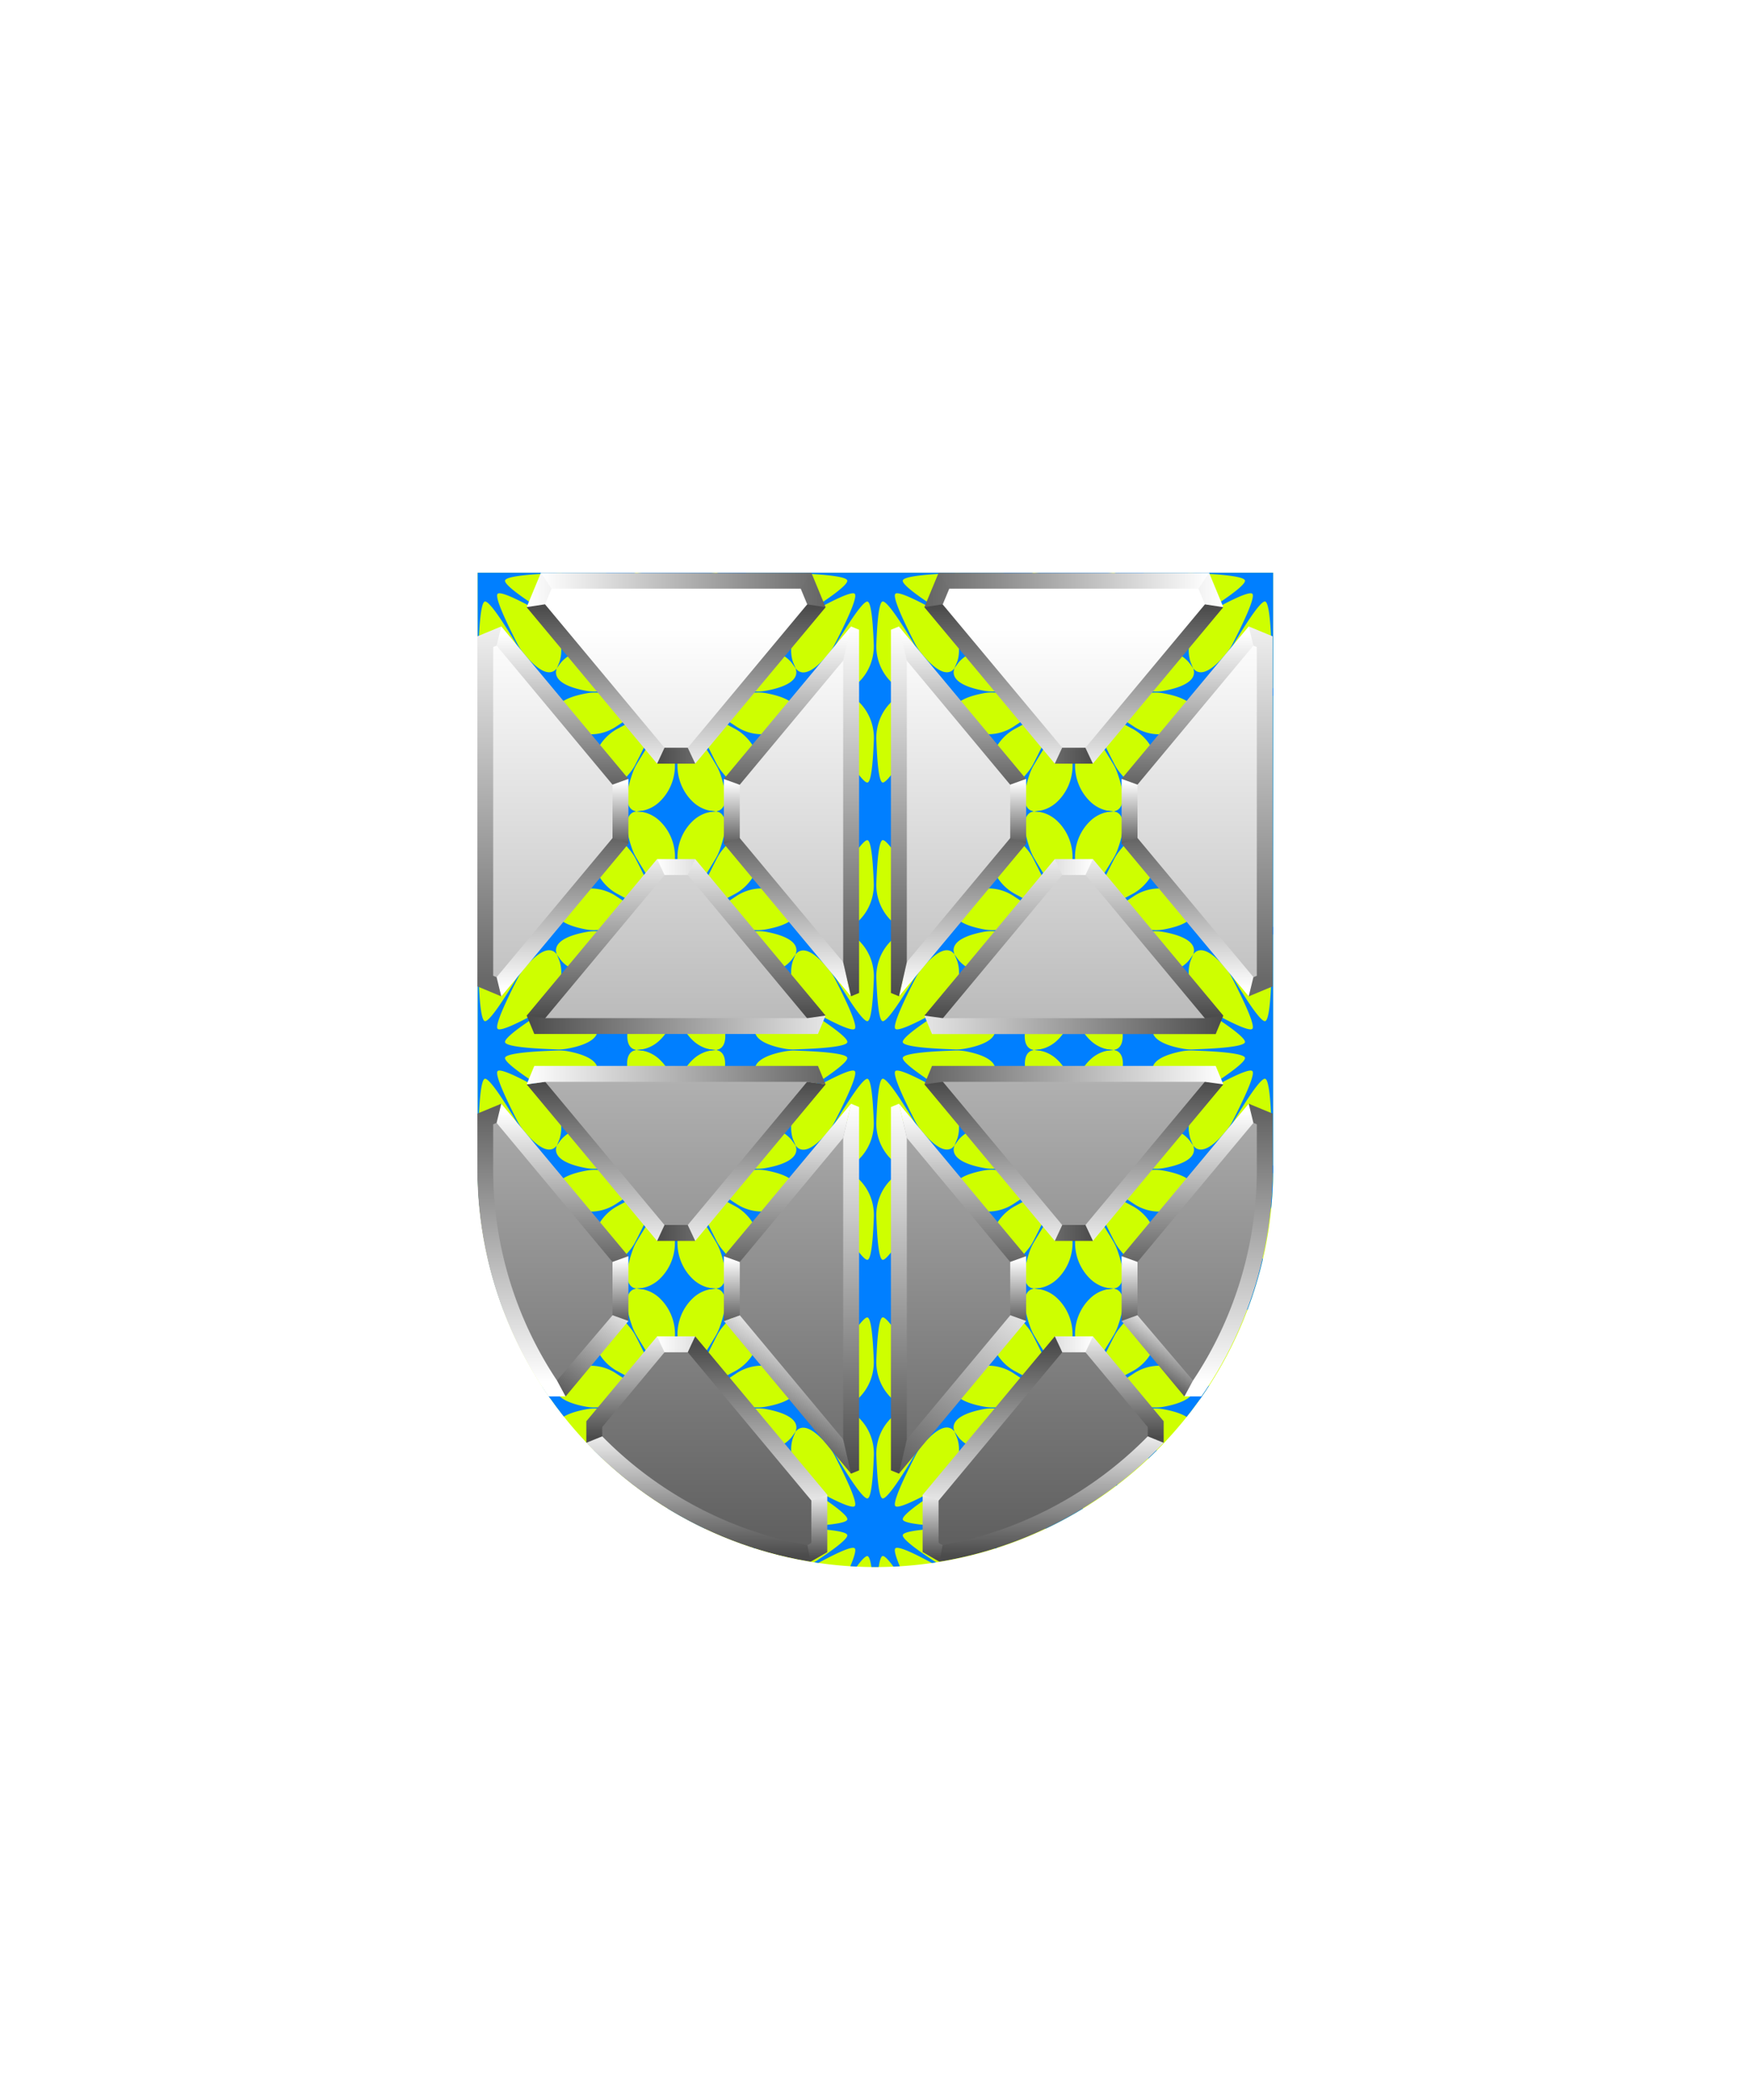 <svg xmlns="http://www.w3.org/2000/svg" xmlns:xlink="http://www.w3.org/1999/xlink" viewBox="0 0 220 264"><defs><symbol id="fi204-a" viewBox="0 0 35.7 30.96"><path d="m33.46 12.51-2.2-4.77-3.05-4.3a4.57 4.57 0 0 1 .52 3.17 6.16 6.16 0 0 1-3.26 4.28c-2.3 1.2-4.61 2.28-4.97 1.93-.42-.42 1.23-3.75 2.66-6.42a6.03 6.03 0 0 1 .68-1.02c1.1-1.31 3.17-3.4 4.37-1.95L26.77.03l-3.69.45L17.85 0 12.6.48a4.57 4.57 0 0 1 3.02 1.14 6.16 6.16 0 0 1 2.06 4.96c-.1 2.6-.32 5.14-.8 5.27-.58.16-2.64-2.94-4.24-5.52a5.98 5.98 0 0 1-.53-1.07c-.6-1.6-1.37-4.46.49-4.78L8.92.02 7.47 3.44l-3.03 4.3-2.2 4.79a4.57 4.57 0 0 1 2.5-2.04 6.16 6.16 0 0 1 5.32.69c2.2 1.38 4.3 2.85 4.16 3.33-.15.58-3.85.81-6.9.9a6.06 6.06 0 0 1-1.21-.08c-1.68-.29-4.52-1.04-3.88-2.8L0 15.48l2.24 2.96 2.2 4.78 3.04 4.3a4.57 4.57 0 0 1-.51-3.18 6.16 6.16 0 0 1 3.26-4.27c2.3-1.2 4.61-2.29 4.96-1.94.43.43-1.22 3.75-2.66 6.43a6 6 0 0 1-.68 1.01c-1.1 1.32-3.17 3.4-4.37 1.95l1.44 3.41 3.69-.45 5.24.48 5.25-.48a4.57 4.57 0 0 1-3.02-1.15 6.17 6.17 0 0 1-2.06-4.96c.1-2.59.32-5.14.8-5.27.58-.15 2.63 2.94 4.23 5.53a5.98 5.98 0 0 1 .53 1.07c.6 1.6 1.37 4.46-.49 4.78l3.68.45 1.44-3.42 3.04-4.3 2.2-4.78a4.57 4.57 0 0 1-2.5 2.04 6.16 6.16 0 0 1-5.32-.7c-2.2-1.38-4.29-2.84-4.16-3.32.16-.58 3.86-.82 6.9-.91a6.07 6.07 0 0 1 1.21.08c1.69.3 4.53 1.05 3.88 2.81l2.24-2.95Zm-23.4 7.27a6.16 6.16 0 0 1-5.33.7 4.57 4.57 0 0 1-2.5-2.03c-.67-1.84 2.46-2.58 4.09-2.84a6 6 0 0 1 1.12-.06c3.01.1 6.62.33 6.77.9.14.48-1.96 1.95-4.15 3.33Zm5.13-6.96c-.35.36-2.67-.73-4.96-1.93a6.16 6.16 0 0 1-3.26-4.27 4.57 4.57 0 0 1 .5-3.17c1.26-1.5 3.46.83 4.5 2.12a5.98 5.98 0 0 1 .62.94c1.42 2.65 3.02 5.89 2.6 6.31Zm-2.57 17.66c-1.93-.34-1.01-3.42-.42-4.96a5.97 5.97 0 0 1 .5-1c1.6-2.56 3.6-5.56 4.17-5.41.48.13.7 2.67.8 5.27a6.16 6.16 0 0 1-2.06 4.95 4.58 4.58 0 0 1-3 1.15Zm6.2-18.63c-.49-.13-.7-2.67-.8-5.27a6.16 6.16 0 0 1 2.06-4.95 4.58 4.58 0 0 1 3-1.15c1.93.34 1 3.41.41 4.95a5.86 5.86 0 0 1-.5 1C21.4 9 19.39 12 18.82 11.85Zm6.64 8.22a6.16 6.16 0 0 1 3.26 4.26 4.58 4.58 0 0 1-.5 3.18c-1.26 1.5-3.46-.84-4.5-2.12a5.96 5.96 0 0 1-.62-.94c-1.42-2.66-3.02-5.9-2.6-6.32.36-.35 2.67.73 4.96 1.94Zm3.9-4.72a6.01 6.01 0 0 1-1.12.06c-3.01-.1-6.62-.33-6.77-.9-.13-.48 1.96-1.95 4.16-3.33a6.16 6.16 0 0 1 5.32-.7 4.57 4.57 0 0 1 2.5 2.03c.68 1.84-2.45 2.58-4.08 2.84Z" fill="#007fff"/></symbol><symbol id="fi204-c" viewBox="0 0 35.7 150.96"><use height="30.96" transform="translate(0 60)" width="35.7" xlink:href="#fi204-a"/><use height="30.96" transform="translate(0 90)" width="35.7" xlink:href="#fi204-a"/><use height="30.96" transform="translate(0 120)" width="35.7" xlink:href="#fi204-a"/><use height="30.96" transform="translate(0 30)" width="35.7" xlink:href="#fi204-a"/><use height="30.96" width="35.7" xlink:href="#fi204-a"/></symbol><clipPath id="fi204-b"><path d="M60.05 72v75a50 50 0 0 0 50 50 50 50 0 0 0 50-50V72Z" fill="none"/></clipPath></defs><path d="M60.05 72v75a50 50 0 0 0 50 50 50 50 0 0 0 50-50V72Z" fill="#ceff00"/><g clip-path="url(#fi204-b)"><use height="150.96" transform="matrix(.962 0 0 1 92.84 56.52)" width="35.7" xlink:href="#fi204-c"/><use height="150.96" transform="matrix(.962 0 0 1 42.84 56.52)" width="35.7" xlink:href="#fi204-c"/><use height="150.96" transform="matrix(.962 0 0 1 67.84 41.52)" width="35.7" xlink:href="#fi204-c"/><use height="150.96" transform="matrix(-.962 0 0 1 177.16 56.52)" width="35.7" xlink:href="#fi204-c"/><use height="150.96" transform="matrix(-.962 0 0 1 152.16 41.52)" width="35.7" xlink:href="#fi204-c"/><path d="M58 118.13h52V132H58z" fill="none"/></g><path d="M0 0h220v264H0z" fill="none"/><defs><clipPath id="h117-a"><path d="M160,72v75a50,50,0,0,1-100,0V72Z" fill="none"/></clipPath><filter id="h117-b" name="shadow"><feDropShadow dx="0" dy="1" stdDeviation="0"/></filter><linearGradient gradientTransform="translate(0 166)" gradientUnits="userSpaceOnUse" id="h117-c" x1="110" x2="110" y1="-87.031" y2="42.769"><stop offset="0" stop-color="#fff"/><stop offset="1" stop-color="#4b4b4b"/></linearGradient><linearGradient gradientTransform="translate(0 166)" gradientUnits="userSpaceOnUse" id="h117-d" x1="68" x2="152" y1="-93" y2="-93"><stop offset="0" stop-color="#fff"/><stop offset="0.5" stop-color="#4b4b4b"/><stop offset="1" stop-color="#fff"/></linearGradient><linearGradient gradientTransform="translate(0 166)" gradientUnits="userSpaceOnUse" id="h117-e" x1="109.995" x2="109.995" y1="-89.641" y2="-67.725"><stop offset="0" stop-color="#4b4b4b"/><stop offset="1" stop-color="#fff"/></linearGradient><linearGradient id="h117-f" x1="110" x2="110" xlink:href="#h117-e" y1="-38.18" y2="-60.294"/><linearGradient id="h117-g" x1="110.095" x2="110.095" xlink:href="#h117-c" y1="-86.253" y2="-64.54"/><linearGradient id="h117-h" x1="110.01" x2="110.01" xlink:href="#h117-c" y1="-41.755" y2="-63.637"/><linearGradient id="h117-i" x1="110.055" x2="110.055" xlink:href="#h117-e" y1="3.044" y2="25.749"/><linearGradient gradientTransform="matrix(1, 0, 0, -1, 0, 266)" id="h117-j" x1="110.05" x2="110.05" xlink:href="#h117-e" y1="70.065" y2="79.004"/><linearGradient id="h117-k" x1="110" x2="110" xlink:href="#h117-c" y1="-67.679" y2="-59.028"/><linearGradient gradientTransform="matrix(1, 0, 0, -1, 0, 266)" id="h117-l" x1="78.92" x2="78.92" xlink:href="#h117-e" y1="85.28" y2="99.474"/><linearGradient gradientTransform="matrix(1, 0, 0, -1, 0, 266)" id="h117-m" x1="141.145" x2="141.145" xlink:href="#h117-e" y1="85.28" y2="99.474"/><linearGradient gradientTransform="matrix(1, 0, 0, -1, 0, 266)" id="h117-n" x1="103.184" x2="96.64" xlink:href="#h117-c" y1="96.44" y2="85.977"/><linearGradient gradientTransform="matrix(1, 0, 0, -1, 0, 266)" id="h117-o" x1="79.003" x2="70.176" xlink:href="#h117-c" y1="103.481" y2="89.364"/><linearGradient gradientTransform="matrix(1, 0, 0, -1, 0, 266)" id="h117-p" x1="129.849" x2="112.244" xlink:href="#h117-c" y1="105.84" y2="77.689"/><linearGradient gradientTransform="matrix(1, 0, 0, -1, 0, 266)" id="h117-q" x1="147.869" x2="143.852" xlink:href="#h117-c" y1="99.269" y2="92.844"/><linearGradient id="h117-r" x1="110" x2="110" xlink:href="#h117-e" y1="-29.821" y2="-7.706"/><linearGradient id="h117-s" x1="66.21" x2="153.79" xlink:href="#h117-d" y1="-91.835" y2="-91.835"/><linearGradient id="h117-t" x1="82.6" x2="137.4" xlink:href="#h117-d" y1="-27" y2="-27"/><linearGradient gradientTransform="matrix(1, 0, 0, -1, 0, 266)" gradientUnits="userSpaceOnUse" id="h117-u" x1="66.21" x2="153.79" y1="137.165" y2="137.165"><stop offset="0" stop-color="#4b4b4b"/><stop offset="0.5" stop-color="#fff"/><stop offset="1" stop-color="#4b4b4b"/></linearGradient><linearGradient gradientTransform="matrix(1, 0, 0, -1, 0, 266)" id="h117-v" x1="66.21" x2="153.79" xlink:href="#h117-d" y1="130.84" y2="130.84"/><linearGradient gradientTransform="matrix(1, 0, 0, 1, 0, 0)" id="h117-w" x1="110" x2="110" xlink:href="#h117-e" y1="195.575" y2="178.828"/><linearGradient gradientTransform="matrix(1, 0, 0, -1, 0, 266)" id="h117-x" x1="110" x2="110" xlink:href="#h117-c" y1="187.25" y2="140.75"/><linearGradient gradientTransform="matrix(1, 0, 0, -1, 0, 266)" id="h117-y" x1="110" x2="110" xlink:href="#h117-c" y1="127.25" y2="80.75"/><linearGradient gradientTransform="matrix(1, 0, 0, -1, 0, 231.227)" id="h117-z" x1="110.01" x2="110.01" xlink:href="#h117-c" y1="91.465" y2="69.404"/><linearGradient id="h117-aa" x1="110" x2="110" xlink:href="#h117-c" y1="-7.679" y2="0.971"/><linearGradient gradientTransform="matrix(1, 0, 0, -1, 0, 266)" id="h117-ab" x1="110" x2="110" xlink:href="#h117-c" y1="92.248" y2="131.305"/><linearGradient gradientTransform="matrix(1, 0, 0, -1, 0, 266)" gradientUnits="userSpaceOnUse" id="h117-ac" x1="110" x2="110" y1="143.022" y2="192.378"><stop offset="0" stop-color="#696969"/><stop offset="1" stop-color="#fff"/></linearGradient><linearGradient gradientTransform="translate(0 166)" id="h117-ad" x1="82.61" x2="137.4" xlink:href="#h117-u" y1="-41" y2="-41"/></defs><g clip-path="url(#h117-a)"><g filter="url(#h117-b)"><path d="M117,194.542v-6.26L133.068,169h3.864l8.358,10.032v1.938a49.145,49.145,0,0,1-26.982,14.324Zm-15.308.752A49.161,49.161,0,0,1,74.71,180.97v-1.938L83.068,169h3.864L103,188.282v6.26ZM92,165.708v-7.426l15-17.994v43.424Zm21-25.42,15,17.994v7.426l-15,18ZM69.485,174.55A48.628,48.628,0,0,1,61,146.991v-6.323l1.723-.713L77.99,158.292v7.426l-7.358,8.832Zm79.873-.01L142,165.708v-7.426l15.268-18.327,1.722.713v6.312a48.491,48.491,0,0,1-8.484,27.56ZM133.068,155l-15.7-18.855.469-1.135h34.317l.474,1.144L136.921,155Zm-50,0-15.7-18.855.469-1.135h34.317l.474,1.144L86.922,155Zm34.77-26.01-.474-1.144L133.078,109h3.854l15.7,18.856-.469,1.134Zm-50.01,0-.474-1.144L83.068,109h3.863l15.7,18.856-.469,1.134ZM61,123.332V80.668l1.723-.712L78,98.292v7.426L62.723,124.045Zm81-17.624V98.282l15.277-18.327,1.723.713v42.664l-1.723.712Zm-50,0V98.282l15-17.994v43.424ZM113,80.3l15,17.994v7.426l-15,17.994Zm19.961,14.574-15.6-18.727,1.3-3.145H151.33l1.3,3.153-15.6,18.721Zm-50.078-.095L67.365,76.145,68.668,73H101.33l1.3,3.153L87.091,94.8Z" fill="url(#h117-c)"/><path d="M102,72l-.6,2H68.6L68,72Zm16,0,.6,2h32.8l.6-2Z" fill="url(#h117-d)"/><path d="M84.37,95,82.6,96,66.2,76.33l1.8-.98Zm1.62-.43L87.4,96l16.4-19.67-1.8-.98Zm47.92-.13L132.6,96,116.2,76.33l1.79-.97Zm2.18,0,1.3,1.56,16.4-19.67L152,75.35Z" fill="url(#h117-e)"/><path d="M132.6,108l1.3,1.56-16.06,19.28-1.63-1.16Zm4.8,0-1.3,1.56L152,128.65l1.79-.97ZM66.21,127.68l1.79.97,15.97-19.16L82.6,108ZM87.4,108l-1.41,1.43L102,128.65l1.79-.97Z" fill="url(#h117-f)"/><path d="M106.59,82.34,92.53,99.21,91,97.92l15.98-19.17Zm7.01.23,13.86,16.64,1.53-1.28L113.01,78.76Zm43.38-3.82L141,97.92l1.53,1.28,15.63-18.75ZM62.03,80.68,77.47,99.2,79,97.92,63.02,78.75Z" fill="url(#h117-g)"/><path d="M91,106.08l1.4-1.44L106,120.96l.98,4.3Zm38,0-1.4-1.44L114,120.95l-.98,4.3Zm27.98,19.17,1.18-1.71L142.4,104.63l-1.4,1.44ZM79,106.08l-1.4-1.44L61.86,123.53l1.16,1.73Z" fill="url(#h117-h)"/><path d="M132.6,168l1.52,1.3-16.75,20.1-1.38-1.47Zm-45.2,0-1.41,1.43,16.64,19.96,1.38-1.47Z" fill="url(#h117-i)"/><path d="M119.36,194.75l-1.25,1.59-2.12-1.22v-7.2l2,.72v5.32ZM102,193.97l-1.26.73,1.14,1.65,2.12-1.22v-7.2l-2,.72Z" fill="url(#h117-j)"/><path d="M141,97.92l2,.72v6.7l-2,.72Zm-62,0-2,.72v6.7l2,.72Zm12,8.16,2-.72v-6.7l-2-.72Zm38-8.16-2,.72v6.7l2,.72Z" fill="url(#h117-k)"/><polygon fill="url(#h117-l)" points="82.61 168 73.71 178.67 73.71 178.67 73.71 178.67 73.71 178.67 73.71 178.67 73.71 181.37 75.71 181.37 75.71 179.4 84.13 169.29 82.61 168"/><polygon fill="url(#h117-m)" points="146.29 181.37 146.29 178.67 146.29 178.67 137.4 168 136 169.45 144.29 179.4 144.29 181.37 146.29 181.37"/><polygon fill="url(#h117-n)" points="93 165.35 91 166.07 106.98 185.25 108 184.83 106 180.95 93 165.35"/><polygon fill="url(#h117-o)" points="69.5 174.17 71.11 175.55 79 166.07 77.65 164.59 69.5 174.17"/><polygon fill="url(#h117-p)" points="127.64 164.59 114 180.95 112 184.83 113.02 185.25 129 166.07 127.64 164.59"/><polygon fill="url(#h117-q)" points="142.38 164.63 141 166.07 148.89 175.55 150.5 174.17 142.38 164.63"/><path d="M116.21,136.32l1.63-1.16,16.06,19.28L132.6,156Zm37.58,0-1.63-1.16-16.07,19.28,1.3,1.56ZM82.6,156l1.37-1.48L68.54,136l-2.33.32Zm21.19-19.68-2.33-.32L85.99,154.57,87.4,156Z" fill="url(#h117-r)"/><path d="M103.79,76.33l-2.31-.35L100.66,74,102,72ZM69.34,74,68,72l-1.79,4.32,2.31-.35Zm84.45,2.33-2.31-.35L150.66,74,152,72ZM119.34,74,118,72l-1.79,4.32,2.31-.35Z" fill="url(#h117-s)"/><path d="M133.54,110h2.92l.94-2h-4.79Zm-50,0h2.92l.94-2H82.61Zm50,60h2.92l.94-2h-4.79Zm-47.08,0H83.54l-.94-2h4.79Z" fill="url(#h117-t)"/><path d="M101.46,128l2.33-.33-.96,2.32H67.17l-.96-2.32,2.33.32h32.92Zm50,0H118.54l-2.33-.32.96,2.32h35.66l.96-2.32Z" fill="url(#h117-u)"/><path d="M102.83,134l.96,2.32-2.33-.32H68.54l-2.33.32.96-2.32Zm50,0H117.17l-.96,2.32,2.33-.32h32.92l2.33.32Z" fill="url(#h117-v)"/><path d="M101.51,194.25l.37,2.1a49.887,49.887,0,0,1-28.17-14.97l2-.81A48.3,48.3,0,0,0,101.51,194.25Zm16.98,0-.37,2.1a49.855,49.855,0,0,0,28.17-14.97l-2-.81A48.3,48.3,0,0,1,118.49,194.25Z" fill="url(#h117-w)"/><path d="M106,83.05l.98-4.3,1.02.42v45.66l-1.02.42-.98-4.3Zm8,0-.98-4.3-1.02.42v45.66l1.02.42.98-4.3Z" fill="url(#h117-x)"/><path d="M106,143.05l.98-4.3,1.02.42v45.66l-1.02.42-.98-4.3Zm8,0-.98-4.3-1.02.42v45.66l1.02.42.98-4.3Z" fill="url(#h117-y)"/><path d="M106.98,138.75l-.98,4.3L92.26,159.54,91,157.92Zm6.04,0,.98,4.3,13.54,16.25,1.46-1.37ZM141,157.92l1.39,1.46,15.77-18.92-1.18-1.71ZM63.02,138.75l-1.16,1.73,15.75,18.9L79,157.93Z" fill="url(#h117-z)"/><path d="M141,157.92l2,.72v6.7l-2,.72Zm-62,0-2,.72v6.7l2,.72Zm12,8.15,2-.72v-6.7l-2-.72Zm38-8.15-2,.72v6.7l2,.72Z" fill="url(#h117-aa)"/><path d="M70.02,173.55l1.08,2H68.96A49.725,49.725,0,0,1,60,146.99V140l3.02-1.25-.59,2.41-.43.18h0v5.65A47.8,47.8,0,0,0,70.02,173.55ZM160,140l-3.02-1.25.59,2.41.43.18h0v5.65a47.724,47.724,0,0,1-8.02,26.56l-1.08,2h2.14A49.725,49.725,0,0,0,160,146.99Z" fill="url(#h117-ab)"/><path d="M62,81.34v41.33l.43.18.59,2.41L60,124h0V80h0l3.02-1.25-.59,2.41ZM160,80l-3.02-1.25.59,2.41.43.18v41.33l-.43.18-.59,2.41L160,124h0V80Z" fill="url(#h117-ac)"/><path d="M83.54,94h2.92l.94,2H82.61Zm49.06,2h4.79l-.94-2h-2.92Zm.94,58h2.92l.94,2h-4.79Zm-50,0h2.92l.94,2H82.61Z" fill="url(#h117-ad)"/></g></g></svg>